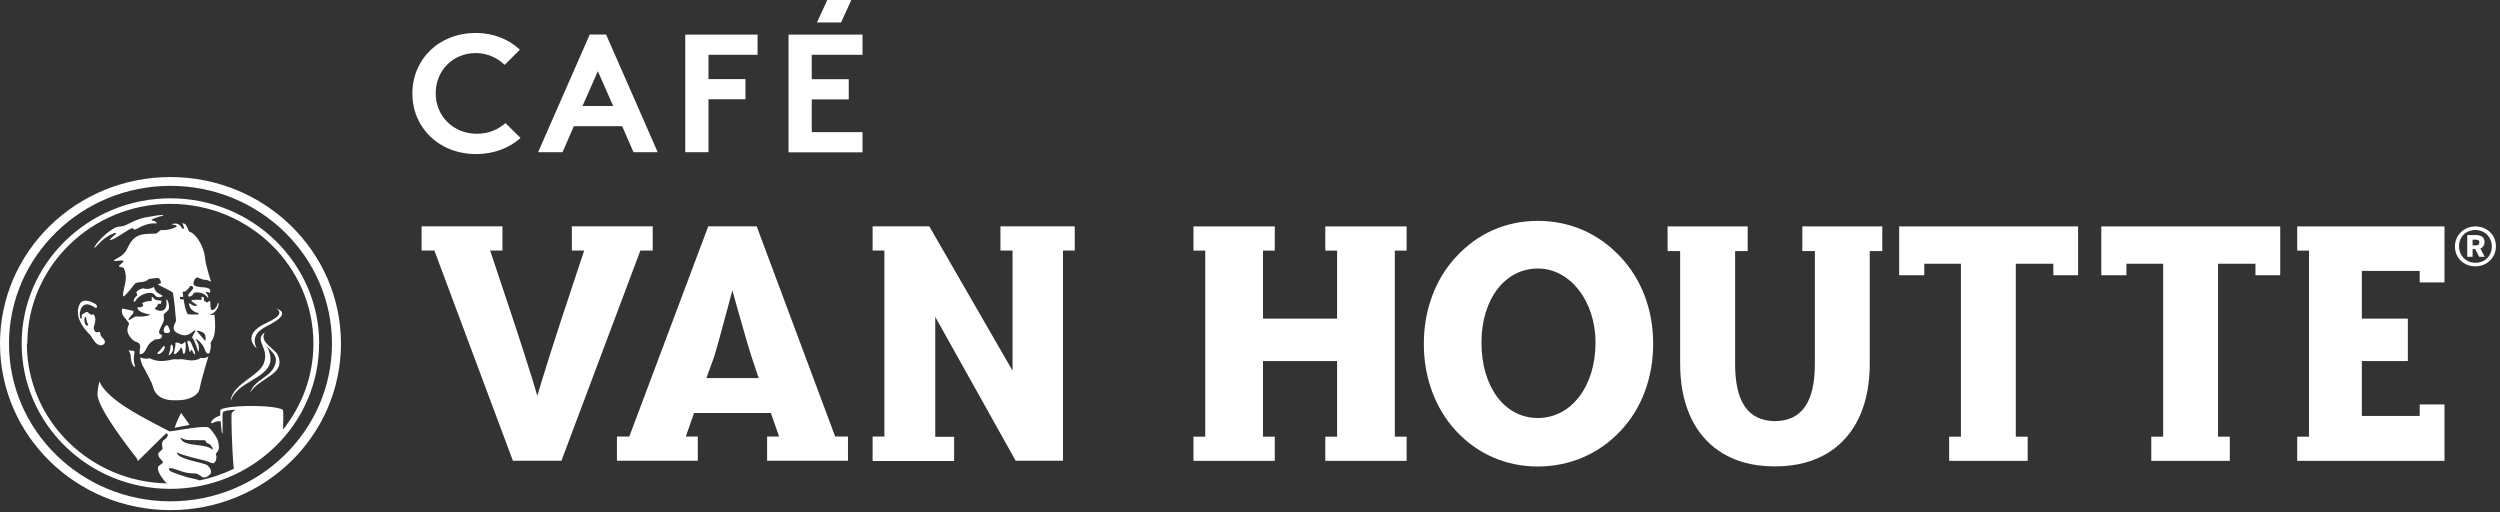 <?xml version="1.0" encoding="UTF-8"?> <svg xmlns="http://www.w3.org/2000/svg" width="283" height="58" viewBox="0 0 283 58" fill="none"><rect x="0" y="0" width="283" height="58" fill="#333333" stroke="none"/><path d="M17.45 38.464C17.625 38.366 17.915 38.439 18.128 38.341C18.329 38.243 18.342 38.046 18.342 38.01C18.38 37.801 17.802 37.936 18.078 37.309C18.204 37.015 18.418 36.646 18.531 36.339C18.619 36.106 18.468 35.676 18.568 35.541C18.619 35.467 19.034 35.185 19.109 34.976C19.184 34.78 19.122 34.178 18.895 33.908L18.82 33.932C18.82 33.932 18.996 34.78 18.556 35.074C18.116 35.381 17.387 34.952 17.55 34.865C17.789 34.743 17.827 34.583 17.877 34.46C17.927 34.337 17.99 34.362 18.116 34.411C18.216 34.448 18.254 34.227 18.279 34.03C17.625 34.03 17.336 33.809 17.336 33.65C17.336 33.65 17.336 33.638 17.324 33.638C17.299 33.638 17.236 33.638 17.173 33.638C17.173 33.638 17.16 33.638 17.16 33.65C17.173 33.736 17.211 33.92 17.16 34.03C17.16 34.055 17.135 34.067 17.11 34.067C16.544 34.092 16.293 34.202 16.104 34.313C16.104 34.448 16.293 34.559 16.18 34.657C15.903 34.902 15.476 34.657 15.564 34.915C15.714 35.332 16.481 35.516 17.009 35.602C17.009 35.602 17.022 35.627 16.972 35.639C16.419 35.909 15.539 35.824 15.4 35.824C15.149 35.824 14.658 36.315 14.558 36.216C14.495 36.143 14.709 35.885 14.885 35.688C14.985 35.578 15.073 35.504 15.098 35.431C15.124 35.369 15.098 35.283 15.098 35.197C14.797 35.123 14.319 35.013 13.892 34.939C13.866 34.939 13.854 34.939 13.829 34.939C13.803 35.087 13.778 35.209 13.791 35.258C13.791 35.75 14.306 36.118 14.596 36.585C14.709 36.781 14.08 37.224 14.696 38.095C15.212 38.82 15.589 38.648 15.777 38.918C15.979 39.213 15.777 39.385 15.815 40.048C15.815 40.122 15.865 40.097 15.916 40.085C16.67 39.95 16.406 39.041 17.45 38.501" fill="white"></path><path d="M19.763 48.424L21.46 48.092L20.505 46.741C20.291 47.122 20.04 47.65 19.763 48.424Z" fill="white"></path><path d="M15.074 39.717C14.998 39.717 14.521 39.606 14.571 39.717C14.609 39.79 14.772 39.987 14.785 40.22C14.822 41.424 15.35 41.682 15.288 41.461C14.898 40.294 15.489 39.729 15.074 39.717Z" fill="white"></path><path d="M18.267 26.048C18.116 26.035 17.877 26.355 17.688 26.428C17.5 26.502 16.23 26.355 15.513 26.748C14.784 27.153 14.457 28.062 14.357 28.246C13.879 29.093 13.162 29.204 12.911 29.486C12.735 29.683 13.766 29.388 13.954 29.523C14.105 29.634 13.489 29.99 13.464 30.113C13.439 30.236 13.829 30.223 13.979 30.322C14.042 30.371 14.269 30.85 14.243 31.5C14.206 32.274 13.879 32.986 13.929 33.539C13.929 33.539 13.954 33.539 13.967 33.539C14.206 33.564 15.161 32.213 15.3 32.09C15.438 31.967 15.752 31.967 16.23 31.893C16.708 31.82 16.758 31.599 16.884 31.574C17.009 31.537 17.902 31.451 17.977 31.476C18.04 31.5 18.267 31.93 18.216 32.016C18.191 32.053 18.091 32.102 17.965 32.151C17.965 32.151 17.864 32.213 17.915 32.237C18.292 32.422 19.423 32.986 19.537 33.097C19.675 33.232 19.901 36.02 19.926 36.266C19.951 36.511 19.21 37.26 20.077 37.702C20.391 37.862 20.731 37.997 21.033 37.948C21.485 37.874 21.799 37.58 21.976 37.42C22.064 37.346 22.151 37.408 22.089 37.53C22.001 37.715 21.799 38.034 21.774 38.12C21.749 38.181 21.762 38.218 21.774 38.243C22.038 38.476 22.416 39.741 22.428 39.802C22.466 39.987 22.579 39.422 22.478 39.053C22.39 38.758 22.151 38.427 22.126 38.39C22.064 38.304 22.868 38.587 23.27 39.766C23.358 40.048 23.673 40.085 23.71 39.962C24 39.053 23.786 38.931 23.874 38.722C23.899 38.66 24.188 38.39 24.301 37.653C24.427 36.83 24.301 35.823 24.276 35.664C24.276 35.615 24.238 35.615 24.213 35.615C24.151 35.627 24.075 35.651 24.012 35.651C23.861 35.676 23.736 35.639 23.786 35.615C23.924 35.541 24.238 35.43 24.415 35.197C24.54 35.037 24.829 34.583 24.741 34.337C24.716 34.276 24.704 34.251 24.666 34.251C24.603 34.681 24.326 35.037 24.05 35.099C23.723 35.16 23.849 34.141 23.773 34.08C23.698 34.018 23.547 34.202 23.472 34.239C23.409 34.264 23.17 34.092 23.094 34.018C23.082 34.006 23.069 33.981 23.069 33.957C23.069 33.883 23.107 33.748 23.107 33.723C23.107 33.687 22.818 33.539 22.818 33.6C22.818 33.65 22.818 33.834 22.805 33.92C22.805 33.944 22.78 33.957 22.768 33.957C22.478 33.92 21.661 33.908 21.661 34.03C21.661 34.178 22.428 34.534 22.315 34.583C22.239 34.608 22.038 34.669 21.85 34.583C21.737 34.534 21.649 34.448 21.561 34.386C21.435 34.288 21.36 34.386 21.397 34.46C21.435 34.559 21.473 34.89 21.812 35.148C22.038 35.332 22.277 35.381 22.441 35.443C22.579 35.492 22.503 35.59 22.416 35.59C22.101 35.615 21.309 35.627 21.246 35.541C21.033 35.258 20.882 34.522 20.794 33.92C20.794 33.908 20.794 33.895 20.756 33.895C20.593 33.871 20.404 33.895 20.391 33.858C20.379 33.822 20.341 33.6 20.391 33.6C20.454 33.6 20.618 33.6 20.731 33.625C20.743 33.625 20.743 33.625 20.743 33.6C20.706 33.343 20.693 33.146 20.681 33.072C20.668 32.986 20.857 33.048 20.97 32.986C21.133 32.901 21.322 32.667 21.535 32.385C21.611 32.286 21.913 32.434 21.875 32.606C21.837 32.802 21.485 33.085 21.372 33.257C21.297 33.367 21.271 33.588 21.397 33.576C21.724 33.576 21.9 33.257 21.963 33.158C22.026 33.06 23.069 32.986 23.522 33.711C23.572 33.797 23.597 33.625 23.522 33.441C23.472 33.294 23.27 33.085 23.27 33.06C23.27 32.999 23.635 33.085 23.748 33.134C23.824 33.158 23.811 32.753 23.698 32.692C23.283 32.483 23.044 32.544 22.717 32.508C22.277 32.446 21.913 32.36 21.9 32.139C21.9 32.041 21.925 31.82 22.026 31.648C22.101 31.525 22.252 31.439 22.29 31.402C22.353 31.341 22.768 31.685 23.346 31.685C23.484 31.685 23.648 31.808 23.799 31.844C23.824 31.844 23.861 31.869 23.887 31.893C23.748 31.402 23.283 30.064 23.195 29.081C23.12 28.197 22.365 26.514 21.41 26.207C21.334 26.183 21.297 25.863 21.133 25.606C21.045 25.446 20.945 25.286 20.655 25.262C20.593 25.262 20.756 25.483 20.806 25.679C20.831 25.778 20.844 25.863 20.769 25.9C20.517 26.035 20.542 25.053 19.436 25.372C19.348 25.397 19.687 25.421 19.876 25.495C19.989 25.544 20.027 25.63 19.977 25.667C19.675 25.863 18.883 26.109 18.254 26.035M23.12 37.752C23.358 37.985 23.283 38.709 23.17 38.538C23.057 38.365 22.39 37.641 22.302 37.494C22.214 37.334 22.893 37.518 23.12 37.752Z" fill="white"></path><path d="M29.042 39.385C28.338 37.973 29.582 37.261 30.073 36.99C30.525 36.732 33.115 35.578 31.305 34.927C31.267 34.915 31.267 34.927 31.305 34.939C31.669 35.16 31.732 35.455 31.456 35.762C31.204 36.045 30.639 36.327 29.909 36.683C29.218 37.027 27.621 37.997 29.004 39.397C29.042 39.434 29.067 39.41 29.042 39.373" fill="white"></path><path d="M26.138 45.317C26.817 43.376 29.708 42.959 30.475 41.35C30.714 40.859 30.626 40.232 30.45 39.741C30.362 39.483 30.224 39.299 30.136 39.127C30.136 39.115 30.136 39.102 30.136 39.127C30.764 39.839 31.431 40.245 31.179 41.153C30.777 42.701 28.904 42.873 28.338 44.371C28.313 44.457 28.325 44.457 28.363 44.383C29.381 42.725 32.474 42.381 31.431 40.171C31.104 39.483 29.394 38.746 29.934 37.715C29.96 37.666 29.934 37.641 29.897 37.678C28.765 38.611 30.538 39.373 29.859 41.141C29.306 42.59 26.439 43.376 26.1 45.304C26.1 45.353 26.1 45.353 26.125 45.304" fill="white"></path><path d="M22.768 40.515C22.768 40.515 22.731 40.515 22.718 40.515C22.605 40.601 22.089 40.945 21.021 40.724C20.769 40.674 20.505 40.625 20.191 40.687C19.776 40.65 19.587 40.674 19.374 40.724C19.185 40.773 18.557 40.908 17.978 40.859C17.563 40.822 17.174 40.662 16.96 40.564C16.922 40.552 16.884 40.539 16.847 40.564C16.734 40.601 16.432 40.662 15.942 40.478C15.891 40.453 15.866 40.478 15.879 40.527C16.004 41.264 16.206 41.485 16.356 41.767C16.709 42.431 17.211 43.352 17.299 43.708C17.714 45.501 19.625 45.317 20.266 45.304C21.498 45.28 22.341 44.703 22.517 44.248C22.643 43.929 22.668 43.524 22.932 42.615C23.133 41.878 23.397 40.981 23.598 40.318C23.598 40.306 23.598 40.294 23.598 40.306C23.435 40.502 23.032 40.589 22.794 40.515" fill="white"></path><path d="M15.098 34.129L15.274 34.153C15.777 33.244 16.997 32.962 17.399 33.269C17.625 33.441 17.575 33.637 18.028 33.65C18.204 33.65 18.329 33.576 18.405 33.49L18.38 33.465C18.191 33.318 17.902 33.232 17.726 33.048C17.55 32.876 17.462 32.63 17.412 32.471C17.11 32.704 16.607 32.765 16.267 32.655C16.129 32.606 15.702 32.753 15.45 33.048C15.375 33.146 15.626 33.404 15.513 33.465C15.174 33.662 15.123 34.129 15.123 34.129" fill="white"></path><path d="M21.599 39.667C21.612 39.569 21.725 39.52 21.926 40.024C21.976 40.147 22.102 40.159 22.089 39.962C22.089 39.864 21.712 38.968 21.649 38.845C21.423 38.39 21.172 38.599 21.209 38.722C21.272 38.943 21.436 39.68 21.461 39.815C21.486 39.95 21.587 39.766 21.599 39.655" fill="white"></path><path d="M11.855 38.808C11.981 38.648 11.617 38.206 11.491 38.108C11.302 37.96 11.403 37.506 11.214 37.567C11.114 37.592 10.825 37.739 10.661 37.359C10.447 36.88 11.051 36.425 10.661 35.664C10.586 35.517 10.422 35.664 10.296 35.615C10.07 35.529 9.919 35.222 9.731 35.332C9.668 35.369 9.504 35.48 9.366 35.553C9.291 35.59 9.228 35.701 9.253 35.836C9.278 35.946 9.278 36.057 9.19 36.069C8.939 36.094 8.901 34.632 9.718 34.46C10.183 34.362 10.787 34.878 10.862 34.866C10.938 34.866 11.151 34.62 10.699 34.35C10.372 34.153 9.442 33.76 9.077 34.337C8.788 34.78 8.335 36.094 10.234 37.948C10.347 38.059 10.674 38.759 11.038 38.967C11.239 39.078 11.566 39.238 11.868 38.82M9.907 36.855C9.442 36.831 9.53 35.922 9.643 35.86C9.756 35.774 9.831 36.388 9.844 36.462C9.869 36.536 10.12 36.88 9.907 36.867" fill="white"></path><path d="M18.922 36.818C18.683 36.757 18.381 37.395 18.607 37.617C18.783 37.788 19.211 37.666 19.248 37.567C19.273 37.469 19.085 36.867 18.922 36.818Z" fill="white"></path><path d="M19.587 39.545C19.65 39.029 19.311 38.894 19.311 39.139C19.311 39.385 19.21 39.888 19.11 40.109C18.971 40.404 19.537 39.999 19.587 39.557" fill="white"></path><path d="M18.481 39.213C18.356 39.385 18.029 39.766 17.853 39.925C17.689 40.073 18.016 40.22 18.406 39.802C18.821 39.348 18.62 39.016 18.481 39.213Z" fill="white"></path><path d="M11.869 26.981C12.497 26.502 13.239 26.232 13.151 26.428C13.088 26.576 12.196 27.19 12.485 27.165C13.05 27.116 14.559 25.888 14.961 25.839C15.2 25.814 15.05 26.146 15.515 25.888C16.571 25.286 17.275 25.262 17.627 25.286C17.803 25.299 17.753 25.163 17.564 25.065C17.363 24.967 17.011 24.918 17.162 24.857C17.212 24.832 17.828 24.525 18.494 24.414C18.57 24.414 18.457 24.341 18.293 24.341C17.903 24.341 17.614 24.427 17.262 24.476C16.822 24.549 16.256 24.623 15.841 24.77C14.987 25.065 14.421 25.434 14.056 25.556C13.641 25.692 13.377 25.593 12.988 25.802C11.579 26.576 10.662 27.878 10.674 28.049C10.674 28.185 11.215 27.472 11.869 26.969" fill="white"></path><path d="M20.379 39.508C20.505 39.213 20.58 39.397 20.631 39.545C20.681 39.692 20.694 39.827 20.719 39.95C20.744 40.085 20.832 40.085 20.895 39.999C21.008 39.852 21.083 38.98 20.97 38.71C20.945 38.648 20.807 38.882 20.555 38.955C20.467 38.98 20.404 38.894 20.279 38.833C20.09 38.759 19.839 38.759 19.851 38.857C19.901 39.213 19.713 39.778 19.7 39.876C19.6 40.429 20.291 39.729 20.379 39.508Z" fill="white"></path><path d="M19.299 20.042C8.637 20.042 0 28.479 0 38.894C0 49.308 8.637 57.745 19.299 57.745C29.96 57.745 38.597 49.308 38.597 38.894C38.597 28.479 29.96 20.042 19.299 20.042ZM19.299 56.75C9.216 56.75 1.018 48.743 1.018 38.894C1.018 29.044 9.216 21.037 19.299 21.037C29.381 21.037 37.579 29.044 37.579 38.894C37.579 48.743 29.381 56.75 19.299 56.75Z" fill="white"></path><path d="M36.133 38.894C36.133 29.806 28.589 22.449 19.298 22.449C10.007 22.449 2.451 29.806 2.451 38.894C2.451 47.981 9.995 55.338 19.286 55.338C28.577 55.338 36.12 47.981 36.12 38.894M3.093 38.894C3.093 30.174 10.359 23.076 19.286 23.076C28.212 23.076 35.479 30.174 35.479 38.894C35.479 42.566 34.184 45.943 32.034 48.632C32.084 47.552 32.084 46.643 32.034 46.446C31.959 46.188 30.45 45.955 28.489 45.955C26.527 45.955 24.956 46.176 24.943 46.446C24.943 46.569 24.931 46.839 24.931 47.011C24.931 47.036 24.905 47.048 24.868 47.06C24.503 47.171 24.076 47.429 23.912 47.748C23.824 47.92 23.975 47.945 24.151 47.846C24.44 47.687 24.968 47.576 24.994 47.785C24.994 47.908 25.044 48.497 25.094 48.841C25.132 49.099 25.195 49.21 25.195 48.853C25.195 48.043 25.195 47.159 25.195 46.913C25.195 46.655 25.258 46.581 25.547 46.508C25.761 46.446 26.364 46.385 26.578 46.397C26.64 46.397 26.615 46.446 26.59 46.446C26.465 46.52 26.263 46.643 26.213 46.839C26.175 47.011 26.226 50.597 26.465 53.066C25.245 53.655 23.938 54.11 22.567 54.38C22.555 54.368 22.529 54.343 22.517 54.343C21.913 54.159 21.536 54.134 21.109 53.999C19.5 53.471 19.11 53.361 19.122 53.066C19.122 52.968 19.374 52.968 19.776 53.09C20.329 53.262 20.908 53.594 22.089 53.594C22.479 53.594 22.693 53.95 23.032 54.036C23.372 54.122 23.824 53.704 23.875 53.557C23.925 53.397 23.925 53.103 23.497 52.685C23.158 52.366 20.141 52.022 20.027 51.261C20.027 51.248 20.027 51.199 20.065 51.224C20.229 51.322 20.87 51.604 23.221 52.145C23.535 52.218 23.925 52.44 24.088 52.44C24.453 52.452 24.579 51.715 24.453 51.506C24.327 51.297 24.704 51.211 24.78 50.757C24.805 50.597 24.755 49.959 24.528 49.566C24.302 49.173 23.849 48.522 23.585 48.387C23.07 48.141 19.562 48.817 19.273 48.829C19.273 48.829 19.248 48.829 19.235 48.829C19.21 48.829 19.173 48.829 19.147 48.817C16.444 47.38 13.062 45.783 11.604 43.806C11.466 43.609 11.378 43.425 11.315 43.266C11.29 43.167 11.265 43.18 11.239 43.266C11.101 43.732 11.038 44.371 11.038 44.641C11.063 46.274 14.747 50.917 15.539 51.961C15.552 51.985 15.564 52.047 15.577 52.145C15.577 52.206 15.589 52.206 15.64 52.157C16.771 51.052 18.594 49.21 18.783 49.087C18.883 49.025 19.022 49.16 18.997 49.259C18.959 49.406 18.846 49.615 18.682 49.713C18.468 49.848 18.23 49.996 18.406 50.732C18.443 50.892 18.104 51.076 17.991 51.224C17.689 51.604 18.355 52.12 18.443 52.267C18.531 52.415 18.091 52.611 17.941 52.783C17.802 52.943 17.903 53.336 18.079 53.668C18.242 53.962 18.33 54.036 18.531 54.331C18.531 54.331 18.72 54.65 18.984 54.724C10.171 54.589 3.042 47.552 3.042 38.906M21.285 49.811C21.624 49.836 22.806 49.811 23.108 49.836C23.409 49.861 23.259 50.131 23.46 50.167C24.013 50.266 24.189 51.052 24 50.88C23.259 50.143 20.895 50.634 20.455 49.652C20.329 49.369 20.643 49.775 21.285 49.811Z" fill="white"></path><path d="M237.868 31.157H240.71V29.855H244.871V49.431H243.526V52.169H252.414V49.431H251.082V29.855H255.319V31.157H258.122V25.63H237.868V31.157Z" fill="white"></path><path d="M150.025 28.369H151.358V36.069H142.972V28.369H144.305V25.63H142.419H135.102V28.369H136.434V49.431H135.102V52.169H142.419H144.305V49.431H142.972V40.871H151.358V49.431H150.025V52.169H159.228V49.431H157.895V28.369H159.228V25.63H150.025V28.369Z" fill="white"></path><path d="M205.443 25.63H204.023V28.418H205.443V41.215C205.443 45.526 203.96 47.638 200.93 47.675C197.9 47.638 196.416 45.526 196.416 41.215V28.418H197.837V25.63H188.772V28.418H190.193V41.178C190.193 45.464 191.589 48.731 194.103 50.696C194.128 50.708 194.141 50.733 194.166 50.745C194.191 50.77 194.229 50.794 194.254 50.806C195.989 52.108 198.227 52.796 200.905 52.796C200.905 52.796 200.917 52.796 200.93 52.796C200.93 52.796 200.942 52.796 200.955 52.796C203.633 52.796 205.871 52.096 207.606 50.806C207.631 50.782 207.669 50.757 207.694 50.745C207.719 50.733 207.732 50.708 207.744 50.696C210.271 48.731 211.654 45.464 211.654 41.178V28.418H213.075V25.63H205.431H205.443Z" fill="white"></path><path d="M214.986 31.157H217.827V29.855H221.976V49.431H220.644V52.169H229.532V49.431H228.187V29.855H232.436V31.157H235.24V25.63H214.986V31.157Z" fill="white"></path><path d="M174.088 25.004C170.48 25.004 167.287 26.404 164.835 29.069C162.471 31.599 161.177 35.099 161.177 38.931C161.177 42.763 162.484 46.263 164.835 48.792C167.287 51.42 170.493 52.808 174.088 52.808C177.684 52.808 181.003 51.384 183.429 48.792C185.818 46.287 187.138 42.787 187.138 38.931C187.138 35.075 185.856 31.66 183.429 29.069C180.94 26.416 177.709 25.004 174.088 25.004ZM174.088 47.319C170.329 47.319 167.702 43.806 167.702 38.783C167.702 33.761 170.442 30.395 174.088 30.395C177.734 30.395 180.613 34.08 180.613 38.783C180.613 43.72 177.873 47.319 174.088 47.319Z" fill="white"></path><path d="M260.045 28.369H261.378V49.431H260.045V52.169H276.716V45.783H273.912V47.085H267.362V40.871H272.567V36.069H267.362V30.666H273.912V31.967H276.716V25.63H260.045V28.369Z" fill="white"></path><path d="M281.255 27.411C281.255 26.871 280.89 26.613 280.274 26.613H279.293V29.069H279.897V28.197H280.199L280.639 29.069H281.267L280.777 28.123C281.054 28.013 281.242 27.804 281.242 27.411M280.236 27.78H279.897V27.129H280.236C280.526 27.129 280.664 27.227 280.664 27.448C280.664 27.681 280.526 27.78 280.236 27.78Z" fill="white"></path><path d="M280.224 25.63C278.917 25.63 277.898 26.625 277.898 27.902C277.898 29.18 278.892 30.15 280.212 30.15C281.532 30.15 282.538 29.155 282.538 27.878C282.538 26.601 281.532 25.63 280.224 25.63ZM280.224 29.744C279.156 29.744 278.364 28.946 278.364 27.878C278.364 26.809 279.143 26.036 280.212 26.036C281.28 26.036 282.072 26.834 282.072 27.902C282.072 28.971 281.293 29.744 280.224 29.744Z" fill="white"></path><path d="M73.887 28.357V25.618H64.735V28.357H66.13C64.747 32.483 62.334 39.778 61.365 43.008L60.825 44.801L60.284 43.008C59.266 39.655 56.902 32.557 55.482 28.357H56.877V25.618H47.724V28.357H49.17L58.059 52.157H63.553L72.492 28.357H73.887Z" fill="white"></path><path d="M85.668 25.618H80.174L71.235 49.419H69.839V52.157H78.992V49.419H77.634L78.564 46.754H87.265L88.195 49.419H86.837V52.157H95.99V49.419H94.544L85.655 25.618H85.668ZM79.96 42.811L80.865 40.318C81.016 39.864 81.494 38.12 82.374 34.853L82.902 32.864L83.455 34.841C84.398 38.194 84.888 39.839 85.039 40.269L85.882 42.799H79.96V42.811Z" fill="white"></path><path d="M113.251 25.618V28.357H114.621V41.964L105.192 25.618H98.78V28.357H100.113V49.419H98.78V52.157H98.805V52.182H108.008V49.443H105.871V35.873L114.974 52.157H120.329V49.419V28.357H121.662V25.618H114.621H113.251Z" fill="white"></path><path d="M65.942 11.999H69.412L67.677 8.057L65.942 11.999ZM60.913 17.23L66.759 3.906H68.607L74.453 17.23H71.713L70.43 14.283H64.961L63.679 17.23H60.938H60.913Z" fill="white"></path><path d="M80.199 6.202V8.953H84.385V11.237H80.199V17.23H77.571V3.918H85.756V6.202H80.199Z" fill="white"></path><path d="M96.367 0L95.21 2.542H92.482L93.651 0H96.379H96.367ZM91.891 6.202V8.965H96.078V11.249H91.891V14.958H97.636V17.242H89.263V3.918H97.636V6.202H91.891Z" fill="white"></path><path d="M57.228 13.927C56.436 14.627 55.355 15.143 53.972 15.143C51.345 15.143 49.321 13.165 49.321 10.574C49.321 7.983 51.269 6.006 53.859 6.006C55.179 6.006 56.311 6.558 57.128 7.344L58.85 5.625C57.618 4.47 55.896 3.734 53.872 3.734C49.622 3.734 46.68 6.755 46.68 10.586C46.68 14.418 49.66 17.439 53.909 17.439C55.971 17.439 57.694 16.715 58.926 15.621L57.228 13.939V13.927Z" fill="white"></path></svg> 